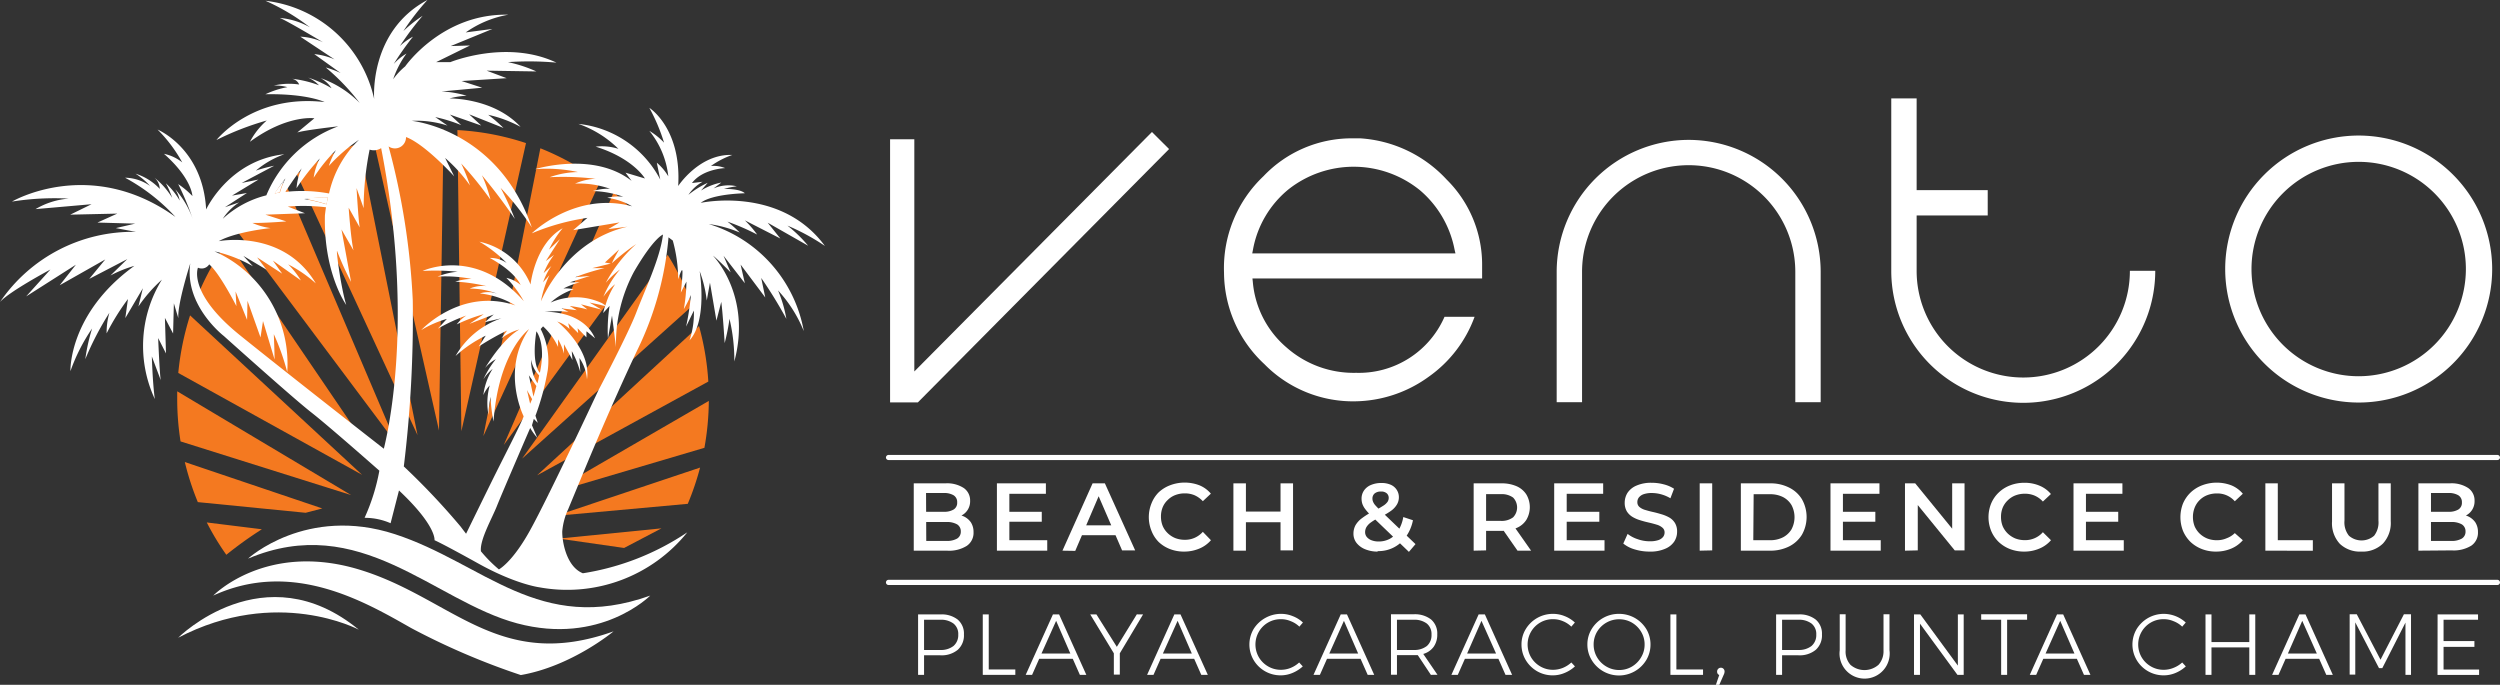 <?xml version="1.0" encoding="UTF-8"?>
<svg xmlns="http://www.w3.org/2000/svg" viewBox="0 0 351.71 96.34">
  <rect x="0" y="0" width="351.71" height="96.34" fill="#333333" stroke="none"/>
  <defs>
    <style>.cls-1{fill:#fff;}.cls-2{fill:#f47920;}</style>
  </defs>
  <title>ligo-vento-white</title>
  <g id="Capa_2" data-name="Capa 2">
    <g id="Layer_1" data-name="Layer 1">
      <path class="cls-1" d="M134.74,87.17a2.59,2.59,0,0,1,.87,2.09,2.72,2.72,0,0,1-.87,2.16,3.55,3.55,0,0,1-2.44.77H130v2.75h-.84v-8.5h3.14A3.65,3.65,0,0,1,134.74,87.17Zm-.6,3.71a2,2,0,0,0,.67-1.6,1.87,1.87,0,0,0-.66-1.55,2.92,2.92,0,0,0-1.89-.54H130v4.25h2.26A2.85,2.85,0,0,0,134.14,90.88Z"></path>
      <path class="cls-1" d="M138.26,86.44h.84v7.74h3.74v.76h-4.58Z"></path>
      <path class="cls-1" d="M151.92,94.94l-1-2.26h-4.72l-1,2.26h-.9l3.83-8.5H149l3.83,8.5Zm-5.4-3h4.06l-2-4.6Z"></path>
      <path class="cls-1" d="M160.81,86.44l-3.27,5.47v3h-.84v-3l-3.32-5.47h.87L157.12,91l2.81-4.57Z"></path>
      <path class="cls-1" d="M169,94.94l-1-2.26h-4.72l-1,2.26h-.9l3.83-8.5h.87l3.84,8.5Zm-5.4-3h4.07l-2-4.6Z"></path>
      <path class="cls-1" d="M181.59,87.39a3.44,3.44,0,0,0-1.38-.28,3.53,3.53,0,0,0-3.11,1.77,3.58,3.58,0,0,0,0,3.58,3.57,3.57,0,0,0,1.3,1.29,3.53,3.53,0,0,0,1.81.48,3.63,3.63,0,0,0,1.37-.27,3.9,3.9,0,0,0,1.19-.76l.51.55a4.92,4.92,0,0,1-1.44.92,4.26,4.26,0,0,1-1.67.34,4.39,4.39,0,0,1-3.81-2.16,4.3,4.3,0,0,1,0-4.35A4.54,4.54,0,0,1,178,86.94a4.48,4.48,0,0,1,2.22-.58,4.33,4.33,0,0,1,1.67.33,4.28,4.28,0,0,1,1.41.89l-.5.58A3.6,3.6,0,0,0,181.59,87.39Z"></path>
      <path class="cls-1" d="M192.41,94.94l-1-2.26h-4.72l-1,2.26h-.9l3.83-8.5h.88l3.83,8.5Zm-5.4-3h4.06l-2-4.6Z"></path>
      <path class="cls-1" d="M201.3,94.94l-1.84-2.77-.6,0h-2.33v2.75h-.84v-8.5h3.17a3.71,3.71,0,0,1,2.47.73,2.59,2.59,0,0,1,.87,2.09,2.93,2.93,0,0,1-.51,1.76,2.74,2.74,0,0,1-1.46,1l2,2.93Zm-2.44-3.5a2.85,2.85,0,0,0,1.88-.56,2,2,0,0,0,.65-1.6,1.89,1.89,0,0,0-.65-1.55,2.9,2.9,0,0,0-1.88-.54h-2.33v4.25Z"></path>
      <path class="cls-1" d="M211.8,94.94l-1-2.26h-4.71l-1,2.26h-.9l3.83-8.5h.88l3.83,8.5Zm-5.4-3h4.07l-2.05-4.6Z"></path>
      <path class="cls-1" d="M219.88,87.39a3.52,3.52,0,0,0-1.39-.28,3.48,3.48,0,0,0-1.8.47,3.52,3.52,0,0,0-1.3,1.3,3.58,3.58,0,0,0,0,3.58,3.57,3.57,0,0,0,1.3,1.29,3.49,3.49,0,0,0,1.8.48,3.69,3.69,0,0,0,1.38-.27,4,4,0,0,0,1.19-.76l.51.55a4.84,4.84,0,0,1-1.45.92,4.22,4.22,0,0,1-1.66.34,4.35,4.35,0,0,1-2.22-.58,4.49,4.49,0,0,1-1.6-1.58,4.25,4.25,0,0,1-.59-2.18,4.1,4.1,0,0,1,.6-2.17,4.46,4.46,0,0,1,3.83-2.14,4.36,4.36,0,0,1,1.67.33,4.5,4.5,0,0,1,1.41.89l-.5.58A3.6,3.6,0,0,0,219.88,87.39Z"></path>
      <path class="cls-1" d="M230,86.94a4.54,4.54,0,0,1,1.61,1.56,4.18,4.18,0,0,1,.59,2.17,4.25,4.25,0,0,1-.59,2.18A4.51,4.51,0,0,1,230,94.43a4.48,4.48,0,0,1-6.08-1.58,4.16,4.16,0,0,1-.6-2.18,4.1,4.1,0,0,1,.6-2.17,4.46,4.46,0,0,1,3.84-2.14A4.53,4.53,0,0,1,230,86.94Zm-4,.65a3.63,3.63,0,0,0-1.32,1.29,3.48,3.48,0,0,0-.48,1.79,3.52,3.52,0,0,0,.48,1.8A3.61,3.61,0,0,0,226,93.78a3.52,3.52,0,0,0,1.8.48,3.47,3.47,0,0,0,1.78-.48,3.63,3.63,0,0,0,1.3-1.31,3.43,3.43,0,0,0,.49-1.8,3.4,3.4,0,0,0-.49-1.79,3.65,3.65,0,0,0-1.3-1.29,3.56,3.56,0,0,0-1.78-.47A3.61,3.61,0,0,0,226,87.59Z"></path>
      <path class="cls-1" d="M235,86.44h.84v7.74h3.75v.76H235Z"></path>
      <path class="cls-1" d="M242.47,94.09a.55.55,0,0,1,.15.4,1.16,1.16,0,0,1-.13.46l-.61,1.39h-.48l.47-1.38a.48.48,0,0,1-.23-.19.55.55,0,0,1-.07-.28.53.53,0,0,1,.15-.39.49.49,0,0,1,.38-.16A.5.5,0,0,1,242.47,94.09Z"></path>
      <path class="cls-1" d="M255.45,87.17a2.59,2.59,0,0,1,.87,2.09,2.72,2.72,0,0,1-.87,2.16,3.55,3.55,0,0,1-2.44.77h-2.3v2.75h-.84v-8.5H253A3.65,3.65,0,0,1,255.45,87.17Zm-.6,3.71a2,2,0,0,0,.67-1.6,1.87,1.87,0,0,0-.66-1.55,2.92,2.92,0,0,0-1.89-.54h-2.26v4.25H253A2.85,2.85,0,0,0,254.85,90.88Z"></path>
      <path class="cls-1" d="M260.33,93.53a3,3,0,0,0,3.94,0,2.84,2.84,0,0,0,.71-2V86.42h.84v5.06a3.53,3.53,0,1,1-7,0V86.42h.83v5.06A2.8,2.8,0,0,0,260.33,93.53Z"></path>
      <path class="cls-1" d="M275.44,86.44h.82v8.5h-.88l-5.27-7.2v7.2h-.84v-8.5h.89l5.28,7.2Z"></path>
      <path class="cls-1" d="M278.72,86.42h6.46v.77h-2.81v7.75h-.84V87.19h-2.81Z"></path>
      <path class="cls-1" d="M293.18,94.94l-1-2.26h-4.72l-1,2.26h-.9l3.83-8.5h.87l3.83,8.5Zm-5.4-3h4.06l-2-4.6Z"></path>
      <path class="cls-1" d="M305.78,87.39a3.48,3.48,0,0,0-1.38-.28,3.53,3.53,0,0,0-3.11,1.77,3.58,3.58,0,0,0,0,3.58,3.57,3.57,0,0,0,1.3,1.29,3.53,3.53,0,0,0,1.81.48,3.63,3.63,0,0,0,1.37-.27A3.9,3.9,0,0,0,307,93.2l.51.55a4.92,4.92,0,0,1-1.44.92,4.26,4.26,0,0,1-1.67.34,4.39,4.39,0,0,1-3.81-2.16,4.3,4.3,0,0,1,0-4.35,4.54,4.54,0,0,1,1.61-1.56,4.48,4.48,0,0,1,2.22-.58,4.6,4.6,0,0,1,3.08,1.22l-.5.58A3.6,3.6,0,0,0,305.78,87.39Z"></path>
      <path class="cls-1" d="M310.28,86.44h.84v3.89h5.32V86.44h.84v8.5h-.84V91.08h-5.32v3.86h-.84Z"></path>
      <path class="cls-1" d="M327.27,94.94l-1-2.26h-4.72l-1,2.26h-.9l3.83-8.5h.87l3.84,8.5Zm-5.4-3h4.07l-2.05-4.6Z"></path>
      <path class="cls-1" d="M330.56,86.42h1l3.34,6.39,3.29-6.39h1v8.52h-.78V87.59L335.15,94h-.46l-3.34-6.44v7.35h-.79Z"></path>
      <path class="cls-1" d="M342.93,86.44h5.69v.75h-4.85v3h4.34V91h-4.34v3.19h5v.76h-5.85Z"></path>
      <path class="cls-1" d="M128.55,77.47V68H133a4.28,4.28,0,0,1,2.59.66,2.11,2.11,0,0,1,.89,1.79,2.23,2.23,0,0,1-1.29,2.11,2.85,2.85,0,0,1-1.27.29l.24-.49a3.45,3.45,0,0,1,1.43.29,2.53,2.53,0,0,1,1,.84,2.49,2.49,0,0,1,.37,1.38A2.2,2.2,0,0,1,136,76.8a4.7,4.7,0,0,1-2.77.67Zm1.76-1.37h2.83a2.87,2.87,0,0,0,1.51-.33,1.12,1.12,0,0,0,.52-1,1.13,1.13,0,0,0-.52-1,2.87,2.87,0,0,0-1.51-.33h-3V72h2.62a2.57,2.57,0,0,0,1.4-.32,1.09,1.09,0,0,0,.5-1,1.11,1.11,0,0,0-.5-1,2.57,2.57,0,0,0-1.4-.32h-2.48Z"></path>
      <path class="cls-1" d="M142,76h5.33v1.47h-7.08V68h6.89v1.47H142Zm-.13-4h4.69V73.4h-4.69Z"></path>
      <path class="cls-1" d="M149.47,77.47,153.71,68h1.73l4.26,9.43h-1.84L154.21,69h.7l-3.64,8.5Zm1.95-2.18.47-1.38H157l.47,1.38Z"></path>
      <path class="cls-1" d="M166.61,77.6a5.43,5.43,0,0,1-2-.35,4.79,4.79,0,0,1-1.6-1A4.51,4.51,0,0,1,162,74.69a5.14,5.14,0,0,1,0-3.88A4.56,4.56,0,0,1,163,69.27a4.88,4.88,0,0,1,1.61-1,5.78,5.78,0,0,1,4.12,0,4.14,4.14,0,0,1,1.62,1.18l-1.13,1.06a3.62,3.62,0,0,0-1.15-.83,3.45,3.45,0,0,0-1.37-.27,3.7,3.7,0,0,0-1.36.24,3,3,0,0,0-1.06.69,2.93,2.93,0,0,0-.7,1,3.39,3.39,0,0,0-.25,1.33,3.44,3.44,0,0,0,.25,1.34,3.12,3.12,0,0,0,.7,1,3.35,3.35,0,0,0,1.06.69,3.7,3.7,0,0,0,1.36.24,3.29,3.29,0,0,0,1.37-.28,3.37,3.37,0,0,0,1.15-.84L170.36,76a4.33,4.33,0,0,1-1.62,1.17A5.43,5.43,0,0,1,166.61,77.6Z"></path>
      <path class="cls-1" d="M175.28,77.47h-1.76V68h1.76Zm5-4h-5.16v-1.5h5.16ZM180.15,68h1.76v9.43h-1.76Z"></path>
      <path class="cls-1" d="M193.85,77.6a4.51,4.51,0,0,1-1.77-.32,2.93,2.93,0,0,1-1.23-.89,2.09,2.09,0,0,1-.44-1.31,2.47,2.47,0,0,1,.3-1.21,3.3,3.3,0,0,1,.94-1,9.68,9.68,0,0,1,1.66-1,11.14,11.14,0,0,0,1.24-.69,2.16,2.16,0,0,0,.64-.56,1,1,0,0,0,.18-.57.84.84,0,0,0-.28-.65,1.17,1.17,0,0,0-.81-.25,1.35,1.35,0,0,0-.89.27.93.93,0,0,0-.31.73,1.12,1.12,0,0,0,.09.44,1.76,1.76,0,0,0,.31.49c.15.17.37.4.66.68l5,4.79-.93,1.09-5.39-5.18a6.5,6.5,0,0,1-.74-.82,2.72,2.72,0,0,1-.41-.73,2.34,2.34,0,0,1-.12-.74,2,2,0,0,1,.34-1.16,2.19,2.19,0,0,1,1-.79,3.64,3.64,0,0,1,1.45-.27,3.14,3.14,0,0,1,1.32.25A1.9,1.9,0,0,1,196.8,70a2,2,0,0,1-.29,1,3,3,0,0,1-.88.91,9.7,9.7,0,0,1-1.6.9,7.23,7.23,0,0,0-1.17.69,2.2,2.2,0,0,0-.62.65,1.42,1.42,0,0,0-.19.71,1.07,1.07,0,0,0,.24.69,1.6,1.6,0,0,0,.67.46,2.77,2.77,0,0,0,1,.17,3.31,3.31,0,0,0,1.57-.38,3.22,3.22,0,0,0,1.19-1.16,5.38,5.38,0,0,0,.7-1.9l1.36.45a6,6,0,0,1-1,2.34,4.66,4.66,0,0,1-4,2Z"></path>
      <path class="cls-1" d="M207.32,77.47V68h3.88a5.19,5.19,0,0,1,2.15.4,3.11,3.11,0,0,1,1.38,1.16,3.51,3.51,0,0,1,0,3.58,3,3,0,0,1-1.38,1.14,5.19,5.19,0,0,1-2.15.4h-2.91l.78-.79v3.54Zm1.75-3.36-.78-.83h2.83a2.67,2.67,0,0,0,1.75-.5,2,2,0,0,0,0-2.78,2.73,2.73,0,0,0-1.75-.48h-2.83l.78-.86Zm4.42,3.36-2.38-3.42H213l2.4,3.42Z"></path>
      <path class="cls-1" d="M220.41,76h5.32v1.47h-7.08V68h6.89v1.47h-5.13Zm-.14-4H225V73.4h-4.69Z"></path>
      <path class="cls-1" d="M232.09,77.6a7.11,7.11,0,0,1-2.12-.31,4.53,4.53,0,0,1-1.6-.82l.61-1.36a4.51,4.51,0,0,0,1.4.74,5,5,0,0,0,1.71.3,3.67,3.67,0,0,0,1.2-.16,1.48,1.48,0,0,0,.67-.44,1,1,0,0,0,.22-.63.85.85,0,0,0-.31-.69,2.17,2.17,0,0,0-.8-.42c-.33-.1-.69-.2-1.09-.29s-.8-.19-1.2-.32a4.74,4.74,0,0,1-1.1-.47,2.45,2.45,0,0,1-.8-.77,2.35,2.35,0,0,1-.31-1.24,2.61,2.61,0,0,1,.41-1.41,2.82,2.82,0,0,1,1.26-1,5.07,5.07,0,0,1,2.13-.39,6.48,6.48,0,0,1,1.69.22,4.77,4.77,0,0,1,1.45.62L235,70.1a5.18,5.18,0,0,0-1.31-.56,5,5,0,0,0-1.29-.18,3.47,3.47,0,0,0-1.18.17,1.47,1.47,0,0,0-.66.46,1.05,1.05,0,0,0-.21.65.87.87,0,0,0,.3.69,2.16,2.16,0,0,0,.8.41c.33.1.69.2,1.1.29s.8.2,1.2.32a5.19,5.19,0,0,1,1.1.46,2.24,2.24,0,0,1,.79.77,2.27,2.27,0,0,1,.3,1.22,2.51,2.51,0,0,1-.41,1.4,2.85,2.85,0,0,1-1.26,1A5.13,5.13,0,0,1,232.09,77.6Z"></path>
      <path class="cls-1" d="M239.12,77.47V68h1.76v9.43Z"></path>
      <path class="cls-1" d="M244.91,77.47V68H249a5.76,5.76,0,0,1,2.69.59,4.37,4.37,0,0,1,1.81,1.64,5.06,5.06,0,0,1,0,5,4.46,4.46,0,0,1-1.81,1.65,5.89,5.89,0,0,1-2.69.59ZM246.66,76H249a3.93,3.93,0,0,0,1.84-.41,3,3,0,0,0,1.2-1.13,3.65,3.65,0,0,0,0-3.4,3,3,0,0,0-1.2-1.13,3.93,3.93,0,0,0-1.84-.4h-2.29Z"></path>
      <path class="cls-1" d="M259.27,76h5.32v1.47h-7.07V68h6.89v1.47h-5.14Zm-.13-4h4.69V73.4h-4.69Z"></path>
      <path class="cls-1" d="M268,77.47V68h1.44l5.92,7.26h-.72V68h1.74v9.43H275l-5.92-7.26h.72v7.26Z"></path>
      <path class="cls-1" d="M284.79,77.6a5.5,5.5,0,0,1-2-.35,4.89,4.89,0,0,1-1.6-1,4.65,4.65,0,0,1-1.06-1.55,5.14,5.14,0,0,1,0-3.88,4.59,4.59,0,0,1,1.07-1.54,4.74,4.74,0,0,1,1.6-1,5.44,5.44,0,0,1,2-.36,5.33,5.33,0,0,1,2.11.4,4.14,4.14,0,0,1,1.62,1.18l-1.13,1.06a3.41,3.41,0,0,0-1.15-.83,3.45,3.45,0,0,0-1.37-.27,3.7,3.7,0,0,0-1.36.24,3.13,3.13,0,0,0-1.06.69,3.07,3.07,0,0,0-.7,1,3.39,3.39,0,0,0-.25,1.33,3.44,3.44,0,0,0,.25,1.34,3.27,3.27,0,0,0,.7,1,3.47,3.47,0,0,0,1.06.69,3.7,3.7,0,0,0,1.36.24,3.29,3.29,0,0,0,1.37-.28,3.19,3.19,0,0,0,1.15-.84L288.54,76a4.33,4.33,0,0,1-1.62,1.17A5.36,5.36,0,0,1,284.79,77.6Z"></path>
      <path class="cls-1" d="M293.46,76h5.32v1.47h-7.07V68h6.88v1.47h-5.13Zm-.14-4H298V73.4h-4.69Z"></path>
      <path class="cls-1" d="M311.79,77.6a5.43,5.43,0,0,1-2-.35,4.94,4.94,0,0,1-1.61-1,4.8,4.8,0,0,1-1.06-1.55,5.27,5.27,0,0,1,0-3.88,4.74,4.74,0,0,1,1.07-1.54,4.84,4.84,0,0,1,1.6-1,5.8,5.8,0,0,1,4.13,0,4.18,4.18,0,0,1,1.61,1.18l-1.13,1.06a3.25,3.25,0,0,0-2.52-1.1,3.68,3.68,0,0,0-1.35.24,3.11,3.11,0,0,0-1.77,1.74,3.58,3.58,0,0,0-.25,1.33,3.63,3.63,0,0,0,.25,1.34,3.27,3.27,0,0,0,.7,1,3.4,3.4,0,0,0,1.07.69,3.68,3.68,0,0,0,1.35.24,3.34,3.34,0,0,0,1.38-.28A3.24,3.24,0,0,0,314.4,75L315.53,76a4.37,4.37,0,0,1-1.61,1.17A5.43,5.43,0,0,1,311.79,77.6Z"></path>
      <path class="cls-1" d="M318.7,77.47V68h1.75V76h4.93v1.48Z"></path>
      <path class="cls-1" d="M332.18,77.6a4.1,4.1,0,0,1-3-1.09,4.25,4.25,0,0,1-1.1-3.15V68h1.75v5.25a3,3,0,0,0,.63,2.12,2.7,2.7,0,0,0,3.54,0,3.05,3.05,0,0,0,.61-2.12V68h1.73v5.32a4.25,4.25,0,0,1-1.1,3.15A4.08,4.08,0,0,1,332.18,77.6Z"></path>
      <path class="cls-1" d="M340.23,77.47V68h4.42a4.28,4.28,0,0,1,2.59.66,2.11,2.11,0,0,1,.89,1.79,2.23,2.23,0,0,1-1.29,2.11,2.85,2.85,0,0,1-1.27.29l.24-.49a3.45,3.45,0,0,1,1.43.29,2.53,2.53,0,0,1,1,.84,2.49,2.49,0,0,1,.37,1.38,2.2,2.2,0,0,1-.93,1.89,4.7,4.7,0,0,1-2.77.67ZM342,76.1h2.83a2.87,2.87,0,0,0,1.51-.33,1.12,1.12,0,0,0,.52-1,1.13,1.13,0,0,0-.52-1,2.87,2.87,0,0,0-1.51-.33h-3V72h2.62a2.57,2.57,0,0,0,1.4-.32,1.09,1.09,0,0,0,.5-1,1.11,1.11,0,0,0-.5-1,2.57,2.57,0,0,0-1.4-.32H342Z"></path>
      <path class="cls-1" d="M351.34,64.72H125a.36.36,0,0,1-.36-.36A.37.37,0,0,1,125,64H351.34a.38.38,0,0,1,.37.37A.37.37,0,0,1,351.34,64.72Z"></path>
      <path class="cls-1" d="M351.34,82.3H125a.36.36,0,0,1-.36-.36.37.37,0,0,1,.36-.37H351.34a.38.38,0,0,1,.37.37A.37.37,0,0,1,351.34,82.3Z"></path>
      <path class="cls-1" d="M237.57,19.68A18.59,18.59,0,0,0,219,38.24V56.58h3.57V38.24a15,15,0,0,1,30,0V56.58h3.57V38.24A18.59,18.59,0,0,0,237.57,19.68Z"></path>
      <path class="cls-1" d="M284.64,53.11a15,15,0,0,1-15-15V30.31h10V26.75h-10V13.84h-3.57V38.1a18.57,18.57,0,1,0,37.14,0h-3.57A15,15,0,0,1,284.64,53.11Z"></path>
      <path class="cls-1" d="M331.83,19.07a18.78,18.78,0,1,0,18.78,18.78A18.8,18.8,0,0,0,331.83,19.07Zm0,33.86a15.08,15.08,0,1,1,15.08-15.08A15.1,15.1,0,0,1,331.83,52.93Z"></path>
      <path class="cls-1" d="M191.35,19.46c-.39,0-.78,0-1.16,0a17.12,17.12,0,0,0-12.44,5.33,17.8,17.8,0,0,0-5.55,13.56,17.66,17.66,0,0,0,5.67,12.87,17.47,17.47,0,0,0,12.74,5.24A18,18,0,0,0,201,53a17.75,17.75,0,0,0,6.45-8.43h-4.23a13.14,13.14,0,0,1-12.43,7.88,14.28,14.28,0,0,1-9.8-3.57,13.64,13.64,0,0,1-4.74-9.23l-.05-.47h32.31V37.06a16.81,16.81,0,0,0-5-11.81A18.14,18.14,0,0,0,191.35,19.46Zm13.41,16.19H176.17l.1-.51a14.23,14.23,0,0,1,5-8.5,14.8,14.8,0,0,1,18.5.13,14.57,14.57,0,0,1,4.87,8.37Z"></path>
      <polygon class="cls-1" points="128.63 52.26 128.63 19.59 125.22 19.59 125.22 56.61 129.13 56.61 164.47 20.97 162.06 18.57 128.63 52.26"></polygon>
      <path class="cls-2" d="M62.41,18.24h-.09a36.93,36.93,0,0,0-9.81,1.32l9.25,41Z"></path>
      <path class="cls-2" d="M50.49,20.18a36.89,36.89,0,0,0-8.75,4.3l17,36.74Z"></path>
      <path class="cls-2" d="M40.1,25.64a37.89,37.89,0,0,0-6.89,6.68L55.79,62.47Z"></path>
      <path class="cls-2" d="M99.65,53.68a37.94,37.94,0,0,0-1.31-7.81l-22.78,21Z"></path>
      <path class="cls-2" d="M97.42,43a37.2,37.2,0,0,0-3.49-7.14L73.45,64.52Z"></path>
      <path class="cls-2" d="M84.42,25.56a37.17,37.17,0,0,0-8.4-4.7L68,61.35Z"></path>
      <path class="cls-2" d="M32,34a37.89,37.89,0,0,0-4.45,8.22L52.85,64.65Z"></path>
      <path class="cls-2" d="M92.23,33.36a38.25,38.25,0,0,0-5.9-6.29L70.87,62.6Z"></path>
      <path class="cls-2" d="M99.1,63a38.75,38.75,0,0,0,.62-6.6L77.11,69.5Z"></path>
      <path class="cls-2" d="M26.74,44.37a38.68,38.68,0,0,0-1.66,8.1L50.94,66.8Z"></path>
      <path class="cls-2" d="M78.2,72.57l18.56-1.69a38.24,38.24,0,0,0,1.73-5.1Z"></path>
      <polygon class="cls-2" points="93.06 74.33 78.6 75.77 87.8 77.09 93.06 74.33"></polygon>
      <path class="cls-2" d="M45.34,71.53,26,65a38.3,38.3,0,0,0,1.83,5.64L43,72.14Z"></path>
      <path class="cls-2" d="M24.93,55.05c0,.35,0,.7,0,1.05a38.51,38.51,0,0,0,.47,6l24,7.55"></path>
      <path class="cls-2" d="M29.09,73.5a36.66,36.66,0,0,0,2.75,4.55,54.47,54.47,0,0,1,5-3.59Z"></path>
      <path class="cls-2" d="M74,20.13a36.73,36.73,0,0,0-9.65-1.83l.56,42.36Z"></path>
      <path class="cls-1" d="M40.1,25.15s-.7.94-1.49,2.06l.73-.13A11.25,11.25,0,0,1,40.1,25.15Z"></path>
      <path class="cls-1" d="M46.14,27.75a27.75,27.75,0,0,0-3.34.2,24.49,24.49,0,0,1,3.14.78C46,28.44,46.06,28.11,46.14,27.75Z"></path>
      <path class="cls-1" d="M68,53.37l-.08.17Z"></path>
      <path class="cls-1" d="M110.78,31.74a30.27,30.27,0,0,1,5.27,2.86c-6.25-8.51-17.47-6.06-17.47-6.06,1.62-1.28,6.21-1.35,6.21-1.35-.71-.68-2.94-.61-2.94-.61a10.57,10.57,0,0,1,1.81-.37,5.22,5.22,0,0,0-3.27.3l1.09-.83a8.31,8.31,0,0,0-2.86,1.13l.94-1.09a12.62,12.62,0,0,0-2.71,1.69,5.74,5.74,0,0,1,2-1.84l-1.5.18c1.5-2,4.67-2.1,4.67-2.1a4.44,4.44,0,0,0-2-.3,11.68,11.68,0,0,1,3-1.55c-4.63-.19-7.61,4.37-7.61,4.37.49-8.13-4.06-11-4.06-11a25.52,25.52,0,0,1,2.07,4.9,9.33,9.33,0,0,0-2.07-1.66,12.17,12.17,0,0,1,2.67,6.4,7.3,7.3,0,0,0-1.62-1.92l.49,2.38a14.7,14.7,0,0,0-11.52-7.84A15,15,0,0,1,87,20.94a7.73,7.73,0,0,0-3.2-.31c5.31,1.66,6.93,4.48,6.93,4.48L88,24.29l.86,1.16c-5.38-4.21-13.59-1.65-13.59-1.65a20.91,20.91,0,0,1,6.06.41,12.21,12.21,0,0,0-4,.72,39.05,39.05,0,0,1,6.44.22,7.82,7.82,0,0,0-2.86.68,13.32,13.32,0,0,1,4.89.72,7.64,7.64,0,0,0-2.41.33,13.65,13.65,0,0,1,4.3.8,6.09,6.09,0,0,0-2.26.15,9.35,9.35,0,0,1,3.5,1.2c-8-2.18-14.12,3.8-14.12,3.8a31.91,31.91,0,0,1,7.83-2.18l-2,1.73,6.52-1.09-1.58.94,2.71-.34C79.49,33.89,76.1,42.4,76.1,42.4a14.19,14.19,0,0,1,1.2-3.69l-.9,1a9.69,9.69,0,0,1,1.17-2.29l-1.09,1a11.3,11.3,0,0,1,1.46-2.56l-1.16.87,2-3.09-1.54,1.47a14.25,14.25,0,0,1,1.92-3c-3.92,2.19-4.52,7.91-4.52,7.91A10.11,10.11,0,0,0,67.44,34a17.86,17.86,0,0,1,3.84,3,4,4,0,0,0-2.37-.71c3.65,2,4.33,3.8,4.33,3.8a4.54,4.54,0,0,0-2-1,15.74,15.74,0,0,1,2.45,3.28c-6.82-7.76-14.24-4.25-14.24-4.25a31,31,0,0,1,4.94.11,9.5,9.5,0,0,0-2.83.68,19.28,19.28,0,0,1,4.78.33,8,8,0,0,0-2.29.38,25,25,0,0,1,4.4.64,4.62,4.62,0,0,0-2.37.34,10.8,10.8,0,0,1,3.95.75,3.84,3.84,0,0,0-2.52-.07,12.31,12.31,0,0,1,5,1.69c-7.64-2.6-13.25,3.47-13.25,3.47a14.73,14.73,0,0,1,3.61-1.58L61.6,46.24a24.52,24.52,0,0,1,4-1.85,5.53,5.53,0,0,0-1.35,1.25,23.15,23.15,0,0,1,3.8-1.44l-2,1.36,3.42-1.32-1.28,1.09,2.37-.56a11.84,11.84,0,0,0-6.47,5.31,17.75,17.75,0,0,1,4.25-2.86l-1,1.54a35.19,35.19,0,0,1,4-2.26l-.83,1.13a7.22,7.22,0,0,1,2.56-1.28c-2.52,1.47-4.82,5.42-4.82,5.42a4.87,4.87,0,0,1,1.51-1.24A13.75,13.75,0,0,0,68,53.37a6.41,6.41,0,0,1,1.31-1.48A9,9,0,0,0,68,55.58a4.62,4.62,0,0,1,.9-1.36,9.15,9.15,0,0,0-.18,4.14,13.29,13.29,0,0,1,.3-2.52,20.94,20.94,0,0,0,.41,3.46c.72-9.9,5-13,5-13-4,5.83-.76,12.27-.76,12.27-.3.9-2.52,5.2-3.87,7.91-1,2-3.16,6.42-4.23,8.61-.47-.61-.76-1-.76-1a99.8,99.8,0,0,0-8-8.47,173.13,173.13,0,0,0,1.26-23.37A101.24,101.24,0,0,0,54.67,20.6a1.56,1.56,0,0,0,2.45-1.32c2.68,1,6.78,5.53,6.78,5.53l-1.28-2.59a21.57,21.57,0,0,1,3.5,3.87A26.13,26.13,0,0,0,64.88,23,51.06,51.06,0,0,1,69,28.09a18.94,18.94,0,0,0-1.2-3.43,75.72,75.72,0,0,1,4.63,6.14,43.68,43.68,0,0,0-2-4.37A36.5,36.5,0,0,1,74.82,32c-4.75-13.85-16.91-15-16.91-15a14.24,14.24,0,0,1,5.05.67l-1.73-1.2a21.45,21.45,0,0,1,3.65,1.13L63.3,16.12l4.4,1.54L66,16.08,70.83,18a20.46,20.46,0,0,0-2.15-1.85,17.64,17.64,0,0,1,4.56,1.7c-3.81-4.11-10-4-10-4a10.75,10.75,0,0,1,2.41-.38,14.1,14.1,0,0,0-3.54-.6l5.73-.53-2.9-.94L71.28,11,68.46,9.94l7,.11a19.28,19.28,0,0,0-4-1.31,43.31,43.31,0,0,1,6.82.07c-7-3.31-14.92-.07-14.92-.07l-2,0L66.12,6.4l-2.71.08,5.87-2.41-3.76.49a14.79,14.79,0,0,1,6-2.49C62.21,1.85,57,9.34,57,9.34a9.68,9.68,0,0,0-1.69,1.81,13.41,13.41,0,0,1,1.88-3.62A7.75,7.75,0,0,0,55.39,9,41.09,41.09,0,0,1,58.1,5.16a8.34,8.34,0,0,0-1.84,1.32,41.74,41.74,0,0,1,3.2-4.26,19.45,19.45,0,0,0-2.71,2.15A35.22,35.22,0,0,1,60.13,0c-8.28,4.41-7.49,13.93-7.49,13.93A17.74,17.74,0,0,0,37.35.11,30.55,30.55,0,0,1,43.6,3.84a10.46,10.46,0,0,0-4.25-1.32c1,.38,6.1,3.43,6.1,3.43a8.29,8.29,0,0,0-3.2-.79l4.82,3.2a9.43,9.43,0,0,0-2.86-.75l3.72,2.67a12.73,12.73,0,0,0-2.1-.79,31.16,31.16,0,0,1,4.78,5,14.41,14.41,0,0,0-5.5-3.5,4.26,4.26,0,0,1,1.54,1.43,16.06,16.06,0,0,0-3.31-1.51A5,5,0,0,1,44.88,12a15.63,15.63,0,0,0-4-.94,1.37,1.37,0,0,1,1.21.83,9.47,9.47,0,0,0-3.58.15,6.31,6.31,0,0,1,1.92.22,12.52,12.52,0,0,0-3.09,1c5.92-.11,8.33,1.1,8.33,1.1-10.1-1.17-15.22,5.34-15.22,5.34a39.87,39.87,0,0,1,7.08-2.75,10.38,10.38,0,0,0-2.37,3c5.27-3.87,9.07-3.31,9.07-3.31l-2.41,2c1.06-.34,5.77-.87,5.77-.87a17.54,17.54,0,0,0-10.12,9.71,14.07,14.07,0,0,0-6.13,3.3,7.94,7.94,0,0,1,2.31-2.31l-2,.68,3.09-2-2.1.37,3.73-2.26L34,25.74l4.57-2.42A21.65,21.65,0,0,0,36,24,12.83,12.83,0,0,1,40,21.7C32.19,22.54,29,29.47,29,29.47c-.47-8.61-6.83-11.24-6.83-11.24a20.53,20.53,0,0,1,3.47,4.62,6.06,6.06,0,0,0-2.57-1.21c3.93,3.47,4,5.94,4,5.94a12.06,12.06,0,0,0-2-1.68,38.33,38.33,0,0,1,2.05,4.93,12.23,12.23,0,0,0-2.47-4.2,4.39,4.39,0,0,1,.63,1.58,10.33,10.33,0,0,0-1.94-2.42,14.58,14.58,0,0,1,.89,2.05A10.85,10.85,0,0,0,21.74,25a2.3,2.3,0,0,1,.74,1.58,7.9,7.9,0,0,0-3.42-2.15,9.72,9.72,0,0,1,2.05,1.73A6.26,6.26,0,0,0,17.59,25a27,27,0,0,1,7.09,5.52c-12-8.62-23-2.16-23-2.16a38.19,38.19,0,0,1,8-.42A10.74,10.74,0,0,0,5,29.42l7.88-.69-3,1.47,6.62-.15-2.79,1.26,5.31.15-2.73.63,2.83.53A22.59,22.59,0,0,0,0,42.49C1.31,41,7.09,37.92,7.09,37.92L3.68,41.7l7-4.46L8.4,40.13l6.41-3.63-2.26,2.74,5.36-2.79-2.37,2.31a17.37,17.37,0,0,1,3.37-1.36c-9.3,6.72-9,14.81-9,14.81a25.87,25.87,0,0,1,3.05-6A26.11,26.11,0,0,0,12,50.53,42.06,42.06,0,0,1,15.39,44,10,10,0,0,0,15,46.9,33.2,33.2,0,0,1,18,42.07l-.37,2.68,2.47-4.2-.63,2.57a20.76,20.76,0,0,1,3.31-3.78,17.72,17.72,0,0,0-1,16.8c-.32-2.36-.42-6-.42-6l1.26,3.36c-.16-.74-.37-5.94-.37-5.94l1.1,2.16-.15-5,1.15,2.2.11-4.25.63,2.1c-.16-2,1.68-7.72,1.68-7.72-.87,5.93,4.73,10.23,4.73,10.23S41.21,56,43.77,58s9.6,8.22,9.6,8.22a28.17,28.17,0,0,1-2.08,6.63,9,9,0,0,1,3.66.76L56.13,69c5.32,5,5,7,5,7s1,.41,6.22,3.31,8.56,3.32,8.56,3.32a21.68,21.68,0,0,0,20.78-7.74A36.4,36.4,0,0,1,82,80.65c-2.35-.94-2.93-4.54-2.9-5.91a9.25,9.25,0,0,1,.83-3.09l1.84-4.44s3.81-9.34,7.91-18a44.78,44.78,0,0,0,4.37-15.82l.6.45a20.81,20.81,0,0,1,.76,5.46s.56-1.84.6-1.13-.23,3-.23,3l.79-1.55a23.69,23.69,0,0,1-.37,3.88,16.92,16.92,0,0,0,1-2,35.12,35.12,0,0,1-.68,4.45l1.1-2.26A12,12,0,0,1,97,47.89c2.59-2.82,1.43-9.75,1.43-9.75a17.67,17.67,0,0,1,1,4.14l.45-2.52.91,5.35.68-2.64c.22,1.58.48,5.8.48,5.8a29.77,29.77,0,0,0,.68-3.42,25.66,25.66,0,0,1,.68,6c2.49-9.34-3-14.87-3-14.87.3.15,2.48,2.33,2.48,2.33l-1-2.33,3,3.87-.6-2.63,3.47,4.63-.57-2.75a62.39,62.39,0,0,1,3.54,5.76,18.24,18.24,0,0,0-1.17-4,18.87,18.87,0,0,1,3.62,5.72A19.28,19.28,0,0,0,99.71,31.52a16.61,16.61,0,0,1,4.37,1.2,19,19,0,0,0-1.74-1.54A32.47,32.47,0,0,1,106.52,33a14.92,14.92,0,0,0-1.73-2l5,2.56L108,31.33l5.69,3.24A19.1,19.1,0,0,0,110.78,31.74ZM42.44,23.68a8,8,0,0,0-.72,2.79A30.84,30.84,0,0,1,45,22.29,8,8,0,0,0,44.13,25a23,23,0,0,1,3.13-3.88,10.87,10.87,0,0,0-1,2.23,23.87,23.87,0,0,1,4.25-3.69,15,15,0,0,0-4.22,7.56A20.92,20.92,0,0,0,40.15,27C41.24,25.28,42.44,23.68,42.44,23.68Zm3.7,4.07c-.08.36-.15.69-.2,1A24.49,24.49,0,0,0,42.8,28,27.75,27.75,0,0,1,46.14,27.75Zm-6-2.6a11.25,11.25,0,0,0-.76,1.93l-.73.13C39.4,26.09,40.1,25.15,40.1,25.15ZM54,63.13c-2.18-1.7-13.49-10.53-20.21-15.94-7.45-6-5.94-9.53-5.94-9.53a1.25,1.25,0,0,0,1.58-.47c1.52,1.31,3.83,5.88,3.83,5.88L33.14,41l1.62,4,.06-2.68,1.83,5.15L37,45.17l1.63,5.41c0-.95-.11-3.57-.11-3.57a32.16,32.16,0,0,1,1.89,5.35,17.29,17.29,0,0,0-10.24-17,19.36,19.36,0,0,1,5.41,2.1L34.24,36l3.25,1.94-1.31-1.73L39.7,38.5l-1.31-1.84,3.94,2.79a11.53,11.53,0,0,0-1.79-2.26,18.2,18.2,0,0,1,3.89,2.68c-4.57-7.72-13.66-5.94-13.66-5.94,2.47-1.36,7.3-1.84,7.3-1.84a9.18,9.18,0,0,1-2.57-.73c1.52.05,4.78-.21,4.78-.21l-2.94-.95L42.9,30l-2.41-.94a27.22,27.22,0,0,1,5.37.1c-.11.72-.15,1.16-.15,1.16-.19,8.17,3,12.58,3,12.58-.83-2.75-1.54-8.51-1.24-7.46a41.88,41.88,0,0,0,1.92,4.22l-1.35-7.38,1.69,2.94c-.38-1.66-.68-6-.68-6L50.61,32c-.19-1-.45-5.54-.45-5.54l1,2.83A42.1,42.1,0,0,1,52,21.05a1.9,1.9,0,0,0,1.62-.21C58,43.24,55.08,58.73,54,63.13ZM80.69,40.7a4.43,4.43,0,0,0-1.43-.11,11.26,11.26,0,0,1,2.3-.87l-1.39,0L83,38.82,80.92,39a31.13,31.13,0,0,1,4.14-1.28l-1.73,0,2.6-.64-.83-.15,2-1.84s-1.39,2.45-.86,1.8a30.72,30.72,0,0,1,3.27-2.56,20.05,20.05,0,0,0-4.29,5.46,11.66,11.66,0,0,1,2-1.88,14.94,14.94,0,0,0-2.34,3.84,8.91,8.91,0,0,1,1.66-1.77,11.35,11.35,0,0,0-1.37,3,3.8,3.8,0,0,0-.48-.33,8.66,8.66,0,0,0-7.23-.08A9.13,9.13,0,0,1,80.69,40.7Zm-5.23,5.91s1.39,1.66.49,5.84C76,52.45,74.71,51.56,75.46,46.61Zm-.73,4a4.06,4.06,0,0,0,1.12,2.2,11.37,11.37,0,0,1-.24,1.12A5.87,5.87,0,0,1,74.73,50.56Zm.73,3.7-.41,1.49-.65-3Zm-.6,1.84-.28.65-.44-1.9ZM89.54,43.9c-1.13,3-5.35,11-5.35,11s-7,15-9.67,19.8c-2,3.6-3.65,5-4.33,5.41a19.69,19.69,0,0,1-2.53-2.55c-.2-1.58,1.57-4.65,2.26-6.4s4.67-10.95,4.67-10.95a8.16,8.16,0,0,0,1,1.39l-.75-1.77.26-.9.56.56-.33-1a35.16,35.16,0,0,0,1.73-6.41,9.82,9.82,0,0,0-1-5.79l.34-.38a9.17,9.17,0,0,1,2.11,2.9l0-1.06a7.6,7.6,0,0,1,.83,2l0-1.32,1.2,2.22-.11-1.28a13.27,13.27,0,0,1,1.21,3l-.12-2a6.11,6.11,0,0,1,1.06,3c.64-4.29-4.18-8.13-4.18-8.13a4.44,4.44,0,0,1,1.73,1.05l-.19-.82,1.4,1.39-.08-.68,1.24,1.28,0-.87,1.21,1c-1.77-4-7.12-3.72-7.12-3.72a16.69,16.69,0,0,1,3.39,0L79,43.38l2.15.26-1-.6a20.73,20.73,0,0,1,2.48.49l-.9-.72,2.9.75-1.7-1,1.55.33a3.08,3.08,0,0,0,.64.15c-.18.61-.27,1-.27,1l.91-1a21.44,21.44,0,0,0-.23,4.59l.57-3.24.56,4.44a21.49,21.49,0,0,1,2.52-10.58C92,33.4,93.27,33,93.27,33,92.89,36.3,90.67,40.93,89.54,43.9Z"></path>
      <path class="cls-1" d="M34.89,78.59s8.19-7.51,20.67-3.44,20.33,14.23,35.92,8.64c0,0-7,7.06-18.75,3.9S50.65,71.93,34.89,78.59Z"></path>
      <path class="cls-1" d="M30,83.79s7.4-7.63,20.51-3.67,19.6,14.51,35.81,8.7c0,0-5.88,4.91-13.05,6.15a100.28,100.28,0,0,1-15.42-6.61C51.38,84.69,41.16,78.65,30,83.79Z"></path>
      <path class="cls-1" d="M25.06,89.72s12.09-12.09,25.42-1.13C50.48,88.59,39,82.43,25.06,89.72Z"></path>
    </g>
  </g>
</svg>
